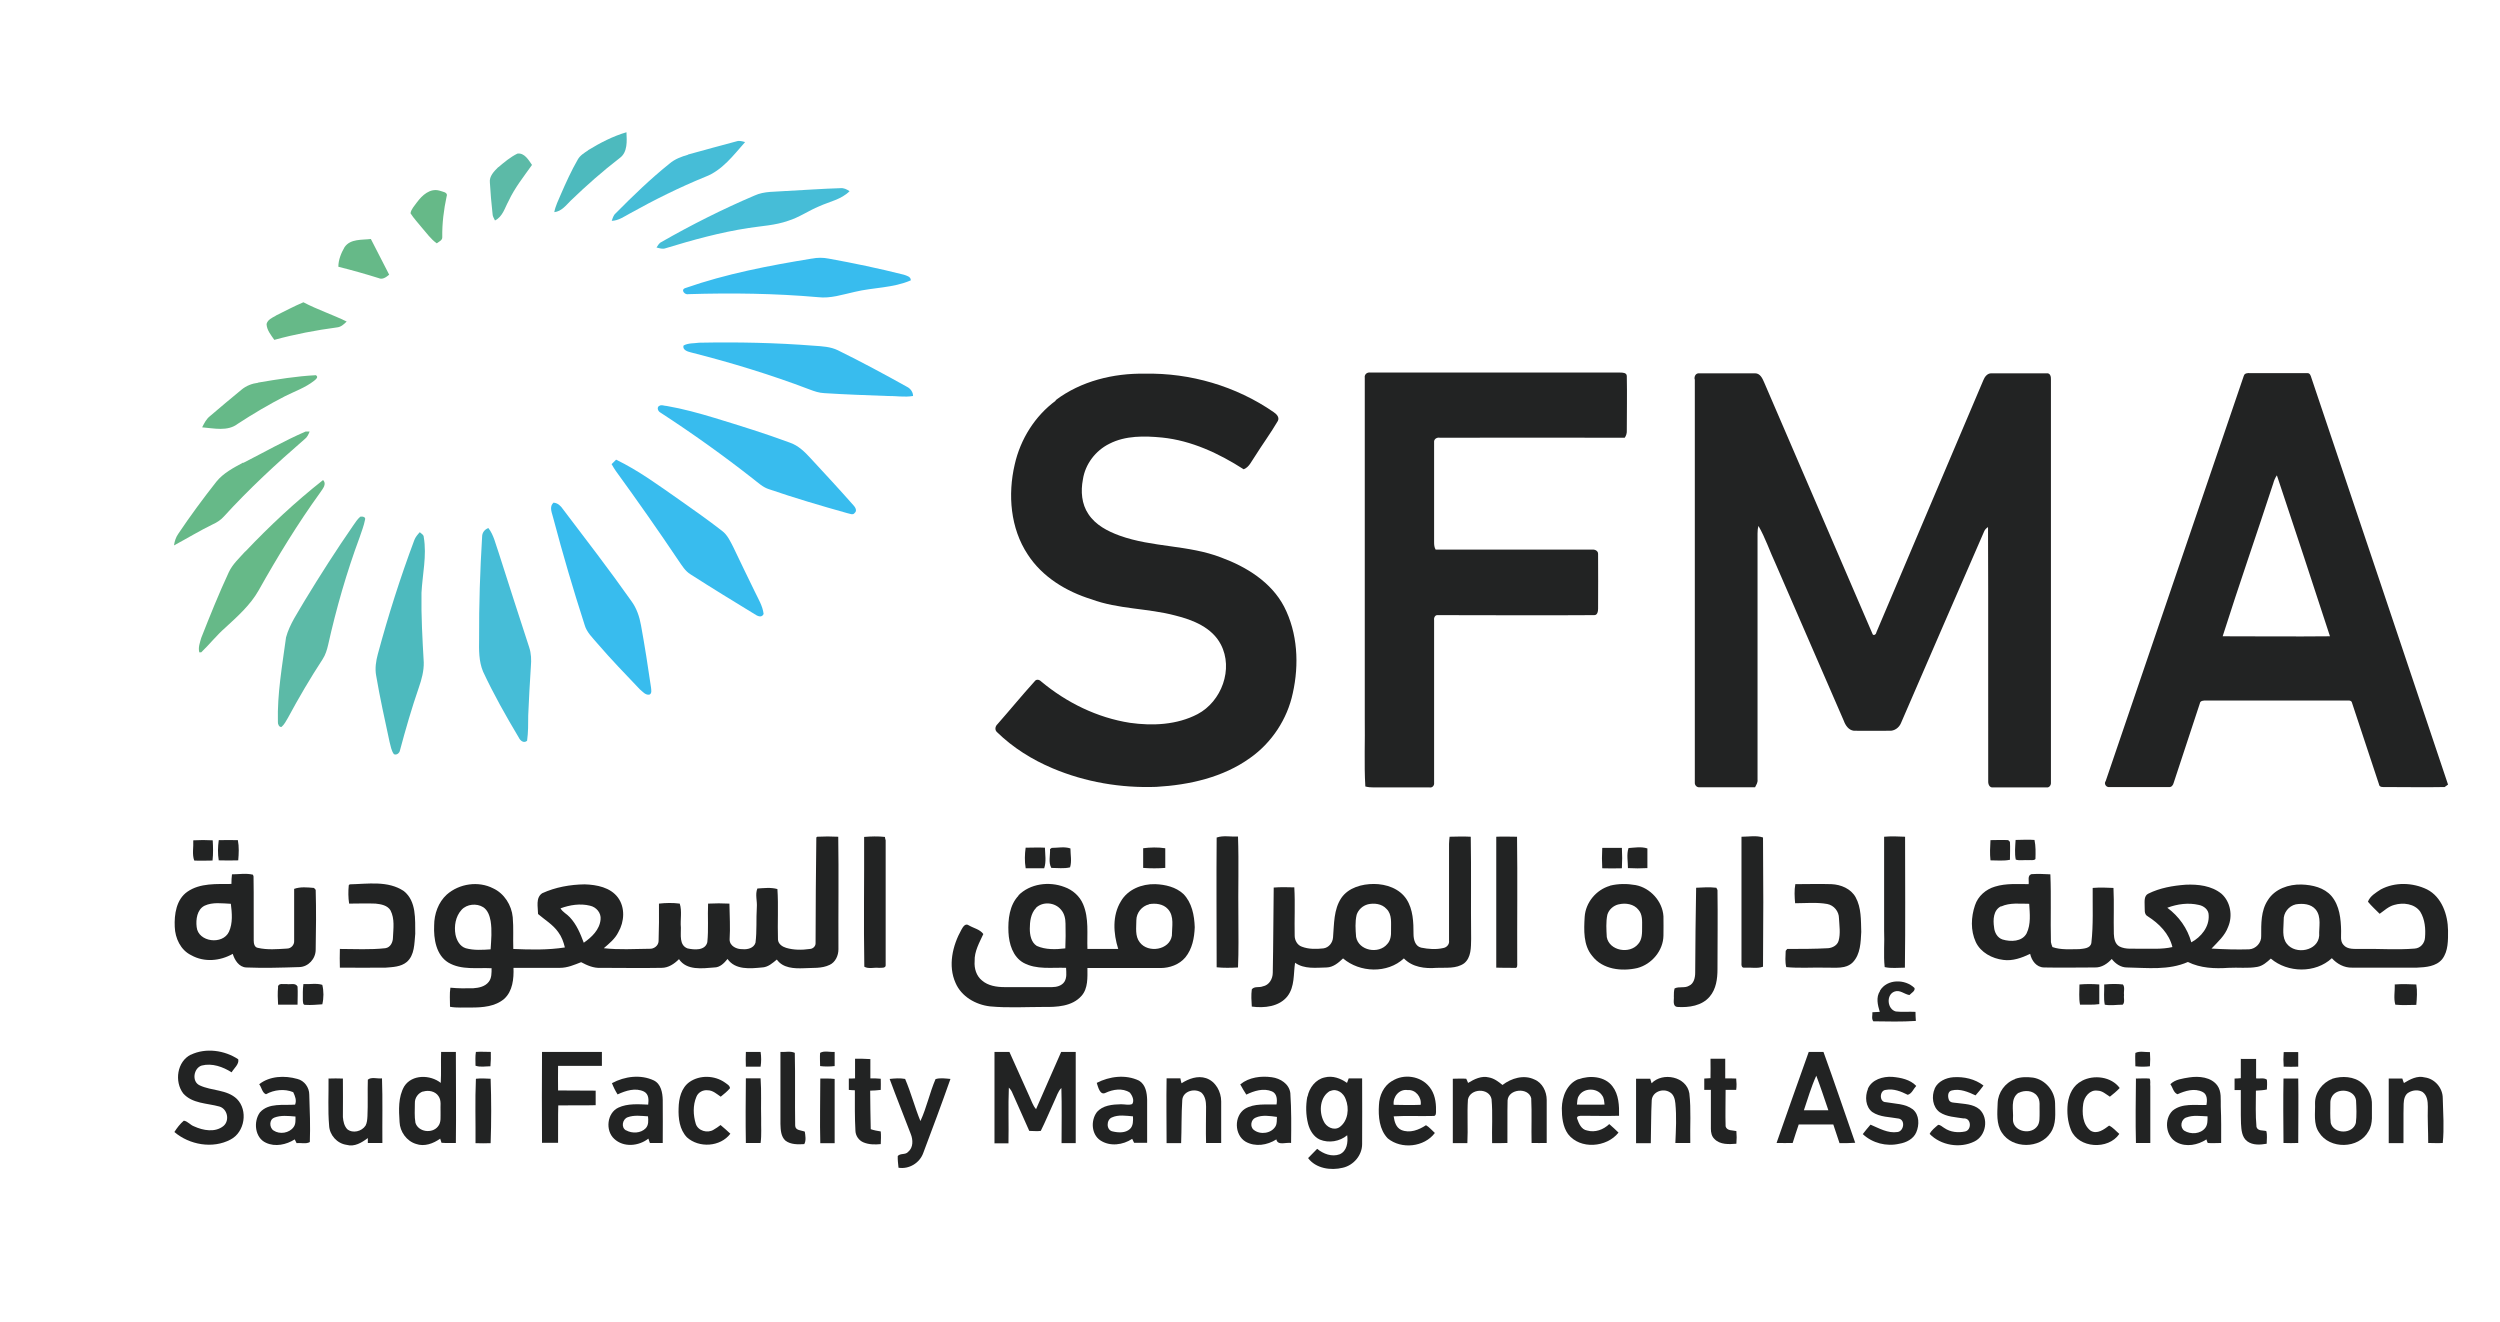 <?xml version="1.0" encoding="UTF-8"?>
<svg id="Layer_1" data-name="Layer 1" xmlns="http://www.w3.org/2000/svg" viewBox="0 0 132.33 70">
  <defs>
    <style>
      .cls-1 {
        fill: #46bdd7;
      }

      .cls-2 {
        fill: #4dbabe;
      }

      .cls-3 {
        fill: #38bcee;
      }

      .cls-4 {
        fill: #222323;
      }

      .cls-5 {
        fill: #66b988;
      }

      .cls-6 {
        fill: #5cbaa7;
      }
    </style>
  </defs>
  <g id="_4ebabfff" data-name="#4ebabfff">
    <path class="cls-2" d="M31.13,7.95c.64-.39,1.31-.74,2.03-.95,.02,.46,.07,1.05-.35,1.36-.91,.7-1.77,1.46-2.6,2.26-.25,.25-.49,.57-.87,.61,.06-.33,.22-.64,.35-.95,.27-.62,.55-1.24,.89-1.83,.12-.22,.35-.36,.55-.49Z"/>
    <path class="cls-2" d="M21.93,28.59c.06-.16,.17-.29,.29-.42,.08,.08,.21,.13,.21,.26,.17,.98-.07,1.97-.12,2.95-.02,1.23,.05,2.45,.12,3.68,.01,.45-.11,.9-.26,1.33-.38,1.1-.7,2.21-1,3.33-.02,.14-.18,.27-.32,.2-.14-.19-.17-.43-.23-.65-.25-1.17-.51-2.33-.71-3.51-.07-.38-.01-.77,.09-1.14,.55-2.04,1.19-4.05,1.93-6.03Z"/>
  </g>
  <g id="_42bcd6ff" data-name="#42bcd6ff">
    <path class="cls-1" d="M36.42,8.18c.86-.24,1.71-.47,2.57-.7,.15-.05,.3,0,.45,.04-.62,.7-1.21,1.5-2.11,1.84-1.37,.56-2.7,1.22-3.99,1.94-.3,.16-.6,.38-.96,.39,.05-.14,.09-.3,.21-.4,.91-.92,1.84-1.82,2.85-2.63,.28-.24,.63-.37,.98-.47Z"/>
    <path class="cls-1" d="M41.6,10.11c.96-.05,1.92-.12,2.88-.15,.18-.02,.34,.06,.49,.16-.44,.44-1.06,.55-1.61,.8-.56,.23-1.06,.59-1.65,.77-.68,.24-1.4,.27-2.1,.38-1.49,.23-2.94,.63-4.38,1.07-.16,.06-.32,0-.48-.04,.07-.1,.13-.23,.26-.29,1.59-.91,3.24-1.74,4.93-2.46,.52-.24,1.1-.19,1.65-.24Z"/>
    <path class="cls-1" d="M25.52,28.4c0-.21,.14-.38,.33-.45,.29,.37,.38,.85,.54,1.29,.53,1.68,1.08,3.35,1.62,5.02,.11,.33,.12,.67,.09,1.02-.06,.86-.1,1.72-.14,2.58,0,.45,0,.91-.06,1.35-.17,.15-.36,0-.44-.17-.68-1.14-1.33-2.29-1.89-3.49-.23-.55-.22-1.15-.21-1.73-.01-1.81,.05-3.61,.16-5.42Z"/>
  </g>
  <g id="_5ab9a7ff" data-name="#5ab9a7ff">
    <path class="cls-6" d="M26.38,8.85c.32-.27,.64-.54,1.01-.72,.37-.05,.59,.34,.77,.6-.44,.62-.92,1.22-1.24,1.91-.2,.36-.31,.83-.72,1.03-.06-.12-.13-.23-.13-.37-.06-.55-.11-1.09-.14-1.64-.04-.33,.22-.59,.44-.81Z"/>
    <path class="cls-6" d="M19.07,27.35c.1-.02,.31,0,.25,.17-.06,.31-.18,.61-.28,.91-.69,1.86-1.24,3.77-1.67,5.7-.06,.26-.14,.53-.29,.76-.66,1.01-1.27,2.05-1.84,3.11-.1,.17-.19,.35-.34,.48-.13,.02-.2-.16-.19-.26-.04-1.5,.23-2.99,.43-4.48,.19-.71,.63-1.32,.99-1.95,.82-1.35,1.67-2.68,2.57-3.98,.11-.16,.22-.33,.37-.46Z"/>
  </g>
  <g id="_65b887ff" data-name="#65b887ff">
    <path class="cls-5" d="M22.07,10.71c.27-.37,.69-.76,1.19-.62,.14,.06,.47,.07,.38,.31-.15,.7-.24,1.42-.23,2.14,.02,.18-.18,.25-.29,.34-.32-.22-.54-.55-.79-.83-.2-.25-.43-.49-.6-.76,.03-.22,.21-.39,.33-.57Z"/>
    <path class="cls-5" d="M18.24,13.08c.31-.45,.92-.37,1.39-.43,.32,.63,.65,1.26,.97,1.89-.16,.13-.35,.28-.56,.18-.7-.22-1.41-.42-2.13-.6,0-.37,.15-.73,.33-1.04Z"/>
    <path class="cls-5" d="M14.59,16.71c.49-.24,.97-.5,1.47-.71,.74,.39,1.54,.65,2.29,1.02-.14,.14-.3,.29-.51,.31-1.12,.15-2.23,.36-3.32,.66-.18-.26-.4-.52-.41-.84,.06-.23,.29-.33,.48-.43Z"/>
    <path class="cls-5" d="M13.67,20.25c1.01-.17,2.03-.34,3.05-.39,.16,.1,0,.22-.1,.3-.46,.36-1.01,.55-1.53,.81-.86,.44-1.69,.93-2.5,1.46-.54,.42-1.26,.24-1.89,.19,.11-.22,.22-.44,.41-.59,.55-.47,1.11-.94,1.67-1.4,.25-.21,.56-.33,.88-.37Z"/>
    <path class="cls-5" d="M12.88,24.5c1.1-.56,2.17-1.17,3.3-1.66,.05,0,.16,0,.21,0-.06,.15-.13,.31-.27,.41-1.49,1.29-2.94,2.63-4.27,4.09-.16,.18-.36,.31-.58,.41-.7,.34-1.37,.75-2.06,1.12,.03-.22,.1-.44,.23-.62,.63-.94,1.31-1.86,2.01-2.75,.37-.46,.91-.74,1.41-1.01Z"/>
    <path class="cls-5" d="M12.99,29.19c1.28-1.35,2.65-2.63,4.11-3.78,.21,.22-.02,.46-.15,.66-1.2,1.66-2.26,3.4-3.26,5.18-.44,.78-1.12,1.38-1.77,1.98-.46,.4-.83,.88-1.27,1.3-.02,0-.07,0-.1,0-.07-.25,.03-.51,.1-.76,.46-1.17,.93-2.34,1.46-3.48,.2-.43,.56-.75,.87-1.1Z"/>
  </g>
  <g id="_36bbedff" data-name="#36bbedff">
    <path class="cls-3" d="M42.97,13.69c.3-.06,.6-.06,.9,0,1.33,.24,2.66,.52,3.97,.85,.14,.05,.38,.1,.37,.3-.94,.41-1.98,.37-2.97,.61-.64,.14-1.28,.36-1.94,.28-2.28-.2-4.57-.23-6.85-.16-.2,.06-.44-.23-.18-.32,2.17-.76,4.43-1.19,6.69-1.56Z"/>
    <path class="cls-3" d="M36.18,18.29c.25-.14,.55-.11,.83-.15,2.03-.04,4.05,0,6.08,.16,.43,.03,.87,.05,1.26,.24,1.24,.61,2.45,1.26,3.65,1.93,.19,.09,.33,.28,.33,.49-.46,.08-.91-.01-1.37,0-1.11-.04-2.22-.08-3.32-.15-.28-.01-.54-.1-.8-.2-2.05-.78-4.15-1.42-6.28-1.96-.18-.04-.47-.15-.37-.38Z"/>
    <path class="cls-3" d="M34.89,21.49c.11-.09,.28,0,.41,0,.86,.15,1.69,.38,2.52,.63,1.34,.41,2.67,.82,3.99,1.31,.44,.15,.78,.48,1.09,.82,.76,.82,1.52,1.64,2.26,2.48,.1,.1,.23,.3,.08,.42-.09,.14-.27,.03-.4,.01-1.39-.39-2.78-.8-4.15-1.27-.31-.1-.55-.33-.81-.53-1.59-1.25-3.23-2.42-4.92-3.52-.12-.06-.21-.25-.08-.35Z"/>
    <path class="cls-3" d="M32.36,24.58c.08-.08,.17-.16,.25-.25,1.2,.58,2.28,1.38,3.37,2.14,.75,.53,1.51,1.06,2.24,1.63,.28,.21,.43,.54,.59,.85,.37,.79,.76,1.57,1.14,2.36,.18,.38,.42,.76,.47,1.19-.11,.23-.34,.1-.49,0-1.13-.69-2.26-1.38-3.38-2.1-.28-.17-.45-.46-.63-.72-1.08-1.61-2.19-3.19-3.33-4.76-.08-.11-.15-.24-.22-.36Z"/>
    <path class="cls-3" d="M29.32,26.61c.21,.02,.36,.17,.47,.33,1.23,1.62,2.47,3.23,3.64,4.89,.27,.37,.42,.82,.5,1.27,.2,1.09,.37,2.19,.53,3.29,.01,.13,.06,.32-.09,.38-.21,.03-.35-.16-.5-.28-.76-.8-1.52-1.58-2.24-2.42-.26-.31-.58-.6-.69-1.01-.6-1.86-1.15-3.73-1.65-5.62-.06-.28-.25-.61,.02-.84Z"/>
  </g>
  <g id="_ffffffff" data-name="#ffffffff">
    <path class="cls-4" d="M72.24,20c-.03-.18,.12-.31,.3-.28,4.4,0,8.8,0,13.2,0,.14,0,.37,0,.37,.19,.02,.96,0,1.91,0,2.87,.01,.14-.03,.28-.11,.39-3.26-.01-6.53,0-9.79,0-.15-.03-.32,.07-.3,.24,0,1.76,0,3.52,0,5.29,0,.14,.01,.27,.08,.39,2.77,0,5.53,0,8.3,0,.14-.01,.31,.07,.3,.24,.01,.96,0,1.93,0,2.89,0,.13-.03,.35-.21,.34-2.76,.02-5.51,0-8.27,0-.15-.02-.22,.14-.2,.26,0,2.87,0,5.74,0,8.62,.02,.14-.1,.27-.24,.24-.99,0-1.97,0-2.95,0-.15,0-.3-.01-.45-.05-.07-1.2-.01-2.4-.03-3.61,0-6.01,0-12.02,0-18.03Z"/>
    <path class="cls-4" d="M89.7,20.08c-.03-.16,.06-.34,.25-.32,.98,0,1.96,0,2.95,0,.27,0,.39,.27,.48,.48,1.91,4.43,3.82,8.86,5.73,13.3,.04,.14,.2,.05,.21-.07,1.89-4.45,3.77-8.9,5.66-13.34,.07-.18,.21-.37,.42-.37,.98,0,1.96,0,2.94,0,.18-.02,.23,.18,.22,.32,0,7.12,0,14.24,0,21.35,.01,.12-.08,.26-.21,.25-.95,0-1.9,0-2.86,0-.19,.02-.26-.18-.25-.34-.01-4.48,.01-8.96-.01-13.44-.1,.06-.17,.14-.21,.24-1.47,3.38-2.94,6.76-4.4,10.14-.1,.24-.35,.42-.61,.4-.63,0-1.25,.01-1.88,0-.28-.03-.45-.29-.54-.54-1.2-2.76-2.4-5.53-3.6-8.29-.31-.66-.54-1.37-.91-2.01-.04,.13-.05,.26-.05,.4,0,4.34,0,8.69,0,13.03,.02,.15-.07,.28-.13,.4-.98,0-1.96,0-2.94,0-.14,.02-.26-.11-.25-.24,0-7.12,0-14.24,0-21.35Z"/>
    <path class="cls-4" d="M118.77,19.9c.03-.15,.2-.16,.33-.15,1.01,0,2.03,0,3.04,0,.13,0,.17,.13,.2,.23,2.42,7.18,4.83,14.37,7.24,21.55-.04,.03-.13,.1-.18,.13-1.04,.02-2.08,0-3.12,0-.14,0-.34,.03-.36-.16-.48-1.43-.94-2.86-1.42-4.29-.03-.18-.25-.12-.37-.13-2.45,0-4.91,0-7.36,0-.13,0-.31,0-.33,.16-.46,1.4-.92,2.8-1.38,4.19-.03,.13-.12,.25-.26,.23-1.05,0-2.09,0-3.14,0-.18,.03-.31-.18-.2-.32,2.44-7.15,4.87-14.3,7.31-21.45m1.56,5.69c-.88,2.7-1.82,5.39-2.68,8.1,1.89,0,3.79,.02,5.68,0-.93-2.84-1.86-5.69-2.81-8.52-.09,.13-.15,.27-.19,.42Z"/>
    <path class="cls-4" d="M55.88,21.18c1.34-1.01,3.06-1.43,4.72-1.4,2.4-.05,4.83,.66,6.81,2.03,.15,.1,.33,.27,.23,.47-.38,.65-.83,1.26-1.23,1.9-.17,.24-.29,.55-.58,.66-1.31-.84-2.76-1.52-4.32-1.68-.93-.09-1.94-.11-2.79,.33-.73,.36-1.28,1.08-1.4,1.89-.12,.62-.07,1.3,.29,1.83,.38,.58,1.02,.91,1.65,1.14,1.74,.63,3.65,.49,5.38,1.16,1.33,.49,2.65,1.3,3.33,2.6,.72,1.4,.8,3.06,.46,4.58-.29,1.37-1.11,2.62-2.26,3.43-1.43,1.03-3.22,1.43-4.96,1.53-1.87,.07-3.76-.25-5.49-.98-1.09-.46-2.1-1.09-2.95-1.92-.13-.12-.09-.31,.03-.42,.66-.75,1.29-1.52,1.96-2.26,.09-.13,.24-.11,.35,0,1.34,1.12,2.97,1.92,4.7,2.19,1.2,.17,2.49,.11,3.58-.46,1.27-.67,1.91-2.39,1.23-3.69-.47-.9-1.48-1.3-2.41-1.53-1.46-.39-3.02-.33-4.44-.86-1.33-.41-2.6-1.18-3.37-2.37-.92-1.39-1.06-3.17-.69-4.76,.3-1.34,1.07-2.57,2.17-3.38Z"/>
    <path class="cls-4" d="M43.25,44.29c.37-.02,.75-.02,1.12,0,.03,1.98,0,3.97,.01,5.96,0,.33-.16,.68-.46,.82-.43,.21-.91,.15-1.37,.18-.51,.02-1.11,0-1.43-.46-.23,.19-.47,.41-.79,.42-.62,.06-1.41,.14-1.82-.45-.18,.22-.4,.45-.7,.45-.64,.05-1.46,.17-1.87-.44-.25,.25-.56,.46-.92,.46-1.08,.02-2.16,0-3.24,0-.36,.02-.7-.13-1.02-.3-.36,.14-.72,.3-1.12,.3-.82,0-1.64,0-2.46,0,.02,.57-.04,1.23-.49,1.64-.48,.41-1.14,.46-1.74,.46-.38-.01-.76,.03-1.13-.04,0-.34-.03-.68,.02-1.01,.4,.04,.81,.04,1.21,.03,.3-.02,.63-.09,.82-.34,.16-.2,.15-.48,.15-.72-.76-.04-1.6,.11-2.29-.3-.65-.4-.78-1.26-.75-1.96,0-.61,.22-1.23,.67-1.64,.66-.58,1.67-.73,2.45-.33,.59,.27,.98,.89,1.04,1.53,.05,.56,.01,1.12,.03,1.68,.91,.04,1.83,.06,2.73-.08-.07-.29-.17-.57-.35-.81-.28-.4-.71-.65-1.07-.96,0-.36-.14-.86,.22-1.1,.7-.32,1.48-.46,2.25-.47,.64,.02,1.36,.16,1.76,.7,.39,.53,.34,1.28,.02,1.83-.17,.35-.48,.6-.77,.85,.8,.09,1.61,.04,2.41,.03,.24,.02,.48-.16,.49-.4,.02-.66,.03-1.33,.02-1.99,.36-.04,.73-.05,1.1,0,.13,.4,.02,.85,.06,1.27,.01,.37-.1,.93,.35,1.1,.35,.08,.94,.13,1.05-.33,.07-.68,.01-1.36,.04-2.04,.38-.02,.75-.02,1.13,0,.01,.63,.05,1.27,.01,1.9,0,.35,.38,.52,.67,.51,.27,.03,.61-.05,.7-.34,.08-.62,.03-1.25,.07-1.87,.03-.33-.1-.69,.03-1,.35-.02,.72-.07,1.06,.03,.06,.89,0,1.79,.03,2.68,.02,.23,.23,.37,.43,.43,.4,.12,.84,.12,1.25,.06,.16,0,.32-.14,.31-.31,0-1.86,.02-3.73,.04-5.59m-18.78,3.83c-.32,.35-.4,.86-.32,1.31,.06,.3,.23,.62,.54,.72,.43,.12,.88,.09,1.32,.06,.03-.5,.08-1,0-1.5-.05-.28-.15-.57-.39-.73-.35-.22-.87-.17-1.15,.14m5.24-.08c.11,.2,.34,.3,.49,.47,.36,.38,.56,.87,.74,1.35,.42-.29,.84-.69,.89-1.23,.04-.35-.23-.66-.56-.73-.52-.13-1.07-.04-1.56,.14Z"/>
    <path class="cls-4" d="M45.74,44.3c.37-.03,.74-.04,1.1,0,0,.05,.03,.14,.04,.18,0,2.19,0,4.39,0,6.58,.03,.21-.24,.16-.36,.17-.25-.03-.55,.07-.77-.06-.04-2.29,0-4.58-.01-6.86Z"/>
    <path class="cls-4" d="M64.41,44.33c.34-.12,.75-.03,1.12-.05,.05,1.42,0,2.83,.02,4.25,0,.89,.02,1.79-.02,2.68-.38,.02-.75,.03-1.13-.01,0-2.29-.02-4.58,0-6.87Z"/>
    <path class="cls-4" d="M76.73,44.29c.37-.01,.75-.02,1.12,0,.03,1.8,0,3.61,.02,5.41-.01,.44,.01,.98-.37,1.29-.42,.3-.97,.22-1.46,.24-.61,.05-1.28-.03-1.73-.5-.87,.81-2.33,.76-3.22,0-.24,.23-.52,.47-.87,.48-.56,.01-1.18,.1-1.67-.25-.09,.59-.01,1.26-.4,1.77-.44,.56-1.23,.64-1.89,.55-.02-.3-.04-.6,0-.91,.13-.18,.4-.08,.58-.16,.34-.06,.53-.4,.53-.72,.03-1.5,.03-3.01,.05-4.51,.36-.03,.73-.02,1.09-.01,.05,.85,0,1.7,.02,2.56,0,.24,.14,.5,.38,.58,.36,.14,.77,.13,1.14,.09,.29-.04,.49-.3,.51-.58,.06-.71,.03-1.48,.44-2.09,.38-.55,1.09-.74,1.72-.74,.65,0,1.36,.24,1.73,.81,.35,.54,.37,1.22,.37,1.84,0,.28,.08,.64,.4,.72,.39,.08,.8,.11,1.18,.02,.18-.03,.33-.2,.3-.39,0-1.71,0-3.42,0-5.12,0-.13,.02-.26,.03-.38m-4.33,3.58c-.27,.07-.5,.28-.59,.55-.09,.38-.06,.78-.03,1.17,.13,.74,1.2,.93,1.65,.38,.18-.19,.21-.47,.2-.72-.01-.38,.07-.84-.24-1.14-.25-.28-.66-.32-1-.24Z"/>
    <path class="cls-4" d="M79.2,44.29c.37-.02,.73,0,1.1,0,.03,2.23,0,4.45,.01,6.68,0,.1,.03,.3-.14,.26-.32,0-.65,0-.97-.01,0-2.31,0-4.62,0-6.92Z"/>
    <path class="cls-4" d="M92.19,44.29c.37,0,.78-.08,1.13,.04,.02,2.28,.02,4.56,0,6.84-.3,.11-.65,.03-.97,.05-.17,.03-.18-.14-.17-.26,0-2.22,0-4.45,0-6.67Z"/>
    <path class="cls-4" d="M99.73,44.29c.37-.03,.74-.02,1.11,0,0,2.31,.02,4.62-.01,6.93-.36,0-.72,.05-1.07-.03-.07-.64,0-1.3-.03-1.95,0-1.65,0-3.3,0-4.95Z"/>
    <path class="cls-4" d="M10.23,44.48c.34-.02,.69-.02,1.03,0,.02,.36,.03,.71-.01,1.07-.32,0-.65,.02-.97,0-.12-.33-.03-.71-.05-1.06Z"/>
    <path class="cls-4" d="M11.58,45.55c-.06-.36-.05-.72,0-1.08,.34,0,.67-.01,1.01,0,.07,.35,.05,.72,.02,1.07-.34,.01-.68,.01-1.02,0Z"/>
    <path class="cls-4" d="M105.35,44.47c.32,0,.63-.02,.95,0,.02,.02,.06,.07,.09,.09,.02,.32,0,.63,0,.95-.34,.07-.69,.03-1.03,.03-.04-.36-.02-.71,0-1.07Z"/>
    <path class="cls-4" d="M106.7,45.51c-.07-.34-.03-.7-.01-1.05,.33,0,.66-.03,1,0,.07,.33,.06,.68,.05,1.01-.09,.1-.26,.04-.38,.06-.22-.02-.46,.04-.66-.03Z"/>
    <path class="cls-4" d="M54.29,45.95c-.06-.36-.05-.73,0-1.08,.34,0,.68-.02,1.02,0,.01,.36,.08,.74-.04,1.09-.33,0-.65,0-.98,0Z"/>
    <path class="cls-4" d="M55.59,44.94s.06-.04,.08-.06c.33,0,.67-.08,.99,.03,0,.33,.08,.68-.02,1-.32,.08-.66,.03-.99,.03-.17-.29-.05-.68-.07-1.01Z"/>
    <path class="cls-4" d="M60.5,44.9c.39-.05,.79-.06,1.18,0,0,.35,0,.69,0,1.04-.39,.03-.78,.03-1.17,0,0-.35,0-.69,0-1.04Z"/>
    <path class="cls-4" d="M84.82,44.88c.34,0,.68,0,1.03,0,.02,.36,.02,.72,0,1.08-.35,.01-.69,.01-1.04,0-.02-.36-.02-.71,0-1.07Z"/>
    <path class="cls-4" d="M86.19,44.89c.33-.02,.68-.09,1.01,.02,0,.35,0,.69,0,1.04-.34,.02-.69,.02-1.03,0,0-.35-.08-.73,.03-1.06Z"/>
    <path class="cls-4" d="M12.29,46.28c.36,0,.74-.07,1.1,.02l.03,.09c.02,1.13,0,2.26,.01,3.4,0,.15,.04,.35,.21,.38,.51,.12,1.04,.07,1.55,.04,.22,0,.4-.2,.38-.42,0-.91,0-1.83,0-2.74,.33-.12,.7-.08,1.05-.05,.02,.03,.06,.07,.09,.1,.03,1.06,.02,2.11,0,3.17,0,.48-.39,.91-.87,.92-.94,.03-1.87,.06-2.81,.02-.38-.02-.61-.39-.71-.72-.67,.38-1.51,.46-2.2,.07-.56-.27-.85-.9-.87-1.5-.03-.66,.08-1.45,.67-1.86,.68-.47,1.55-.4,2.33-.41,0-.17,.01-.35,.03-.52m-1.45,1.67c-.4,.2-.47,.73-.42,1.13,.08,.8,1.38,.96,1.71,.25,.21-.46,.16-.99,.1-1.48-.46-.02-.96-.1-1.39,.1Z"/>
    <path class="cls-4" d="M107.38,46.8c.03-.18-.08-.46,.15-.53,.33-.02,.67-.01,1,.01,.05,1.19,0,2.39,.03,3.59,.02,.09,.04,.17,.08,.26,.45,.16,.95,.11,1.42,.11,.23-.03,.59-.03,.64-.33,.11-.96,.06-1.94,.07-2.91,.37-.03,.73-.02,1.1,0,.04,.81,0,1.62,.02,2.43,.01,.25,.06,.54,.3,.67,.33,.17,.73,.1,1.09,.12,.57-.01,1.15,.04,1.71-.09-.17-.71-.71-1.25-1.31-1.63-.21-.11-.14-.38-.16-.57,0-.22-.04-.52,.2-.63,.61-.3,1.29-.42,1.97-.47,.66-.03,1.37,.05,1.9,.48,.48,.43,.6,1.17,.35,1.75-.17,.47-.55,.8-.88,1.15,.66,.04,1.33,.06,1.99,.04,.36-.02,.66-.35,.64-.71,0-.64-.02-1.33,.35-1.89,.37-.6,1.11-.85,1.79-.83,.57,.02,1.19,.16,1.58,.61,.43,.51,.5,1.21,.51,1.85,.01,.24-.06,.53,.12,.73,.22,.27,.61,.21,.92,.22,.95-.02,1.91,.06,2.86-.02,.3-.02,.52-.28,.54-.57,.04-.47,0-.97-.25-1.38-.3-.43-.91-.5-1.38-.36-.3,.08-.53,.3-.77,.47-.21-.21-.43-.41-.62-.64,.11-.3,.42-.48,.68-.65,.75-.4,1.69-.37,2.45,0,.78,.4,1.1,1.34,1.11,2.17,0,.51,.02,1.09-.31,1.52-.32,.39-.87,.43-1.34,.45-1.14,0-2.28,0-3.43,0-.42,.01-.8-.2-1.07-.5-.87,.81-2.34,.78-3.23,.02-.21,.19-.43,.39-.72,.44-.5,.09-1.01,.02-1.52,.05-.73,.05-1.48,.02-2.15-.31-1.02,.45-2.15,.31-3.23,.29-.32,0-.61-.2-.8-.45-.23,.25-.53,.46-.89,.45-.9,0-1.8,.02-2.7,0-.4-.01-.65-.36-.73-.72-.44,.21-.93,.39-1.42,.32-.59-.07-1.2-.39-1.46-.95-.28-.61-.25-1.32-.04-1.94,.16-.49,.58-.85,1.06-.99,.58-.18,1.2-.13,1.8-.13m-1.48,1.17c-.41,.2-.43,.71-.37,1.11,.02,.27,.17,.56,.45,.65,.43,.13,1.03,.12,1.27-.32,.24-.49,.17-1.05,.14-1.57-.49,0-1.02-.07-1.48,.14m8.79,.07c.61,.45,1.07,1.09,1.27,1.83,.52-.28,.96-.82,.92-1.44,0-.29-.26-.49-.52-.54-.55-.13-1.14-.05-1.67,.15m6.8-.18c-.38,.09-.66,.45-.64,.84,0,.42-.11,.9,.17,1.25,.46,.59,1.65,.38,1.71-.43-.02-.46,.13-.99-.18-1.38-.25-.31-.69-.34-1.06-.28Z"/>
    <path class="cls-4" d="M18.46,46.86l.05-.05c.95-.02,2.03-.21,2.87,.36,.67,.54,.59,1.49,.6,2.26-.05,.51-.03,1.13-.45,1.49-.31,.26-.74,.27-1.12,.3-.81,0-1.62,.01-2.42,0-.01-.33-.01-.66,0-.99,.8,0,1.61,.05,2.41-.04,.27-.04,.4-.32,.4-.57,.02-.47,.1-.99-.13-1.43-.16-.27-.5-.33-.79-.36-.47-.02-.93,0-1.4,0-.05-.32-.05-.65-.02-.96Z"/>
    <path class="cls-4" d="M53.9,47.4c.62-.63,1.63-.76,2.44-.45,.43,.15,.81,.48,.99,.91,.32,.75,.2,1.58,.23,2.37,.54,0,1.08,0,1.63,0-.26-.82-.32-1.77,.14-2.52,.36-.63,1.11-.93,1.82-.91,.53,.02,1.09,.15,1.49,.52,.45,.46,.58,1.13,.6,1.76-.02,.56-.13,1.15-.5,1.6-.32,.38-.83,.56-1.31,.56-1.29,0-2.58,0-3.87,0,0,.5,.04,1.07-.31,1.47-.5,.57-1.32,.6-2.02,.59-.94,0-1.89,.06-2.83-.03-.76-.09-1.51-.52-1.82-1.24-.41-.91-.16-1.98,.31-2.82,.08-.14,.2-.36,.39-.23,.25,.15,.59,.21,.77,.46-.21,.46-.48,.92-.46,1.44-.03,.38,.09,.78,.39,1.02,.32,.28,.78,.35,1.19,.35,.84,0,1.68,0,2.52,0,.24,0,.51-.07,.65-.28,.14-.22,.1-.49,.09-.74-.75-.03-1.57,.11-2.26-.27-.56-.32-.76-1-.79-1.61-.03-.68,.05-1.44,.54-1.95m.92,.66c-.28,.29-.33,.72-.33,1.1,0,.33,.07,.72,.37,.91,.47,.21,1.01,.19,1.51,.13,.02-.44,.02-.87,.01-1.31,0-.26-.06-.54-.24-.74-.32-.39-.96-.45-1.33-.09m5.99-.19c-.38,.09-.67,.45-.67,.84,0,.39-.08,.84,.18,1.17,.44,.59,1.58,.41,1.7-.35,0-.47,.14-1.03-.21-1.41-.25-.28-.66-.32-1-.26Z"/>
    <path class="cls-4" d="M85.22,46.88c.44-.11,.91-.11,1.36-.03,.78,.15,1.42,.86,1.47,1.65,.01,.34,0,.68,0,1.02-.01,.8-.62,1.52-1.38,1.72-.83,.19-1.84,.08-2.39-.64-.48-.57-.44-1.37-.4-2.07,.05-.76,.61-1.43,1.33-1.64m.46,.98c-.28,.07-.51,.28-.59,.55-.08,.39-.05,.79-.03,1.18,.13,.73,1.21,.92,1.66,.37,.22-.24,.21-.59,.21-.9,0-.31,.03-.66-.19-.91-.24-.31-.68-.38-1.05-.29Z"/>
    <path class="cls-4" d="M95.02,47.82c-.03-.34-.05-.69,.01-1.02,.64,0,1.28-.02,1.91,0,.5,.02,1.03,.24,1.28,.69,.31,.56,.28,1.22,.3,1.84-.03,.55-.04,1.17-.44,1.6-.37,.38-.94,.28-1.42,.29-.7-.02-1.42,.04-2.11-.03-.07-.28-.04-.57-.03-.86,.02-.02,.06-.07,.08-.1,.72,0,1.44,0,2.17-.04,.23-.02,.48-.15,.55-.39,.11-.39,.04-.8,.02-1.2,0-.35-.26-.68-.62-.75-.56-.1-1.14-.04-1.71-.04Z"/>
    <path class="cls-4" d="M89.78,46.99c.35-.02,.71-.04,1.07,0,.01,.03,.04,.09,.06,.12,.02,1.4,0,2.79,0,4.19,0,.51-.07,1.05-.41,1.45-.41,.49-1.1,.59-1.71,.55-.28-.03-.17-.37-.19-.56,0-.14,0-.29,.04-.42,.24-.12,.53,0,.76-.14,.26-.11,.33-.43,.33-.69,.01-1.5,.02-3,.05-4.5Z"/>
    <path class="cls-4" d="M99.51,52.44c.37-.63,1.34-.63,1.83-.14,.04,.16-.17,.26-.27,.37-.27-.04-.51-.3-.8-.18-.44,.17-.38,.93,.08,1.05,.34,.04,.69,0,1.04,.02,0,.16,.01,.32,.02,.48-.75,.05-1.5,.03-2.25,.02-.11-.13-.04-.33-.05-.48,.13,0,.26-.02,.39-.02-.11-.36-.21-.77,.01-1.1Z"/>
    <path class="cls-4" d="M14.71,52.24c.03-.23,.32-.13,.48-.15,.19,.03,.45-.08,.56,.13,.02,.32,0,.64,0,.96-.34,0-.69,0-1.03,0-.02-.31-.03-.62,0-.94Z"/>
    <path class="cls-4" d="M16.03,52.93c0-.28-.01-.56,.03-.84,.33,.02,.69-.06,1,.04,.08,.32,.08,.71,0,1.03-.29,.02-.59,.05-.89,.03-.15,.02-.13-.17-.14-.26Z"/>
    <path class="cls-4" d="M110.08,52.11c.34-.03,.69-.03,1.04,0,0,.35,0,.69,0,1.04-.34,.05-.68,.02-1.02,.03-.07-.35-.03-.71-.03-1.07Z"/>
    <path class="cls-4" d="M111.38,52.11c.33-.03,.66-.04,.99,0,.12,.15,.03,.38,.06,.56-.03,.16,.06,.38-.07,.51-.32,0-.64,.06-.95,0-.07-.35-.02-.71-.03-1.06Z"/>
    <path class="cls-4" d="M126.75,52.11c.38-.03,.77-.02,1.15,0,.06,.36,.03,.72,0,1.08-.37,0-.74,.03-1.11-.01-.1-.33-.02-.71-.03-1.05Z"/>
    <path class="cls-4" d="M10.1,55.83c.79-.38,1.79-.24,2.51,.24,.06,.26-.23,.48-.35,.69-.46-.29-1.03-.5-1.58-.36-.43,.13-.55,.85-.11,1.05,.63,.3,1.44,.21,1.97,.72,.6,.6,.42,1.76-.34,2.15-.94,.5-2.17,.28-2.97-.4,.14-.22,.3-.43,.5-.6,.21,.03,.34,.23,.54,.3,.48,.22,1.12,.34,1.56-.02,.34-.29,.21-.91-.22-1.03-.65-.18-1.43-.15-1.91-.69-.48-.63-.33-1.7,.41-2.06Z"/>
    <path class="cls-4" d="M25.2,55.68c.26-.02,.52,0,.78,0,.01,.25,0,.51-.02,.76-.26,0-.54,.06-.79-.03,0-.24-.02-.49,.02-.73Z"/>
    <path class="cls-4" d="M23.34,55.68c.26,0,.53,0,.79,0,0,1.61,.02,3.22,0,4.82-.25,0-.51,.01-.76-.01-.02-.05-.05-.16-.07-.22-.36,.26-.84,.44-1.28,.28-.5-.15-.85-.65-.87-1.16-.04-.63-.08-1.32,.25-1.89,.41-.64,1.38-.62,1.93-.18,.03-.55,0-1.1,.02-1.65m-.95,2.1c-.26,.08-.45,.34-.44,.62,0,.35-.03,.7,.03,1.04,.15,.49,.88,.59,1.19,.2,.19-.22,.13-.53,.14-.79-.02-.28,.06-.58-.11-.82-.17-.26-.53-.33-.81-.24Z"/>
    <path class="cls-4" d="M28.69,60.5c-.01-1.61-.01-3.21,0-4.82,1.06,0,2.11,0,3.17,0,0,.25,0,.49,0,.74-.77,0-1.55,0-2.32,0-.01,.43,0,.87,0,1.3,.66,.01,1.33,0,1.99,.01,0,.26,0,.51,0,.77-.66,.02-1.32,0-1.98,.01-.02,.66,0,1.32-.01,1.98-.28,0-.55,0-.83,0Z"/>
    <path class="cls-4" d="M39.48,55.68c.26,0,.52,0,.78,0,.04,.26,.04,.52,0,.78-.26,0-.52,0-.78,0-.01-.26-.01-.52,0-.77Z"/>
    <path class="cls-4" d="M41.31,55.68c.25,.02,.53-.06,.76,.05,.03,1.28,0,2.56,.02,3.84,0,.28,.32,.25,.51,.33,.03,.2,.08,.48-.03,.66-.33,.02-.71,.03-.99-.18-.25-.22-.26-.58-.27-.89,0-1.27,0-2.53,0-3.8Z"/>
    <path class="cls-4" d="M43.41,55.73c.22-.13,.52-.03,.77-.05,0,.25,0,.5,0,.75-.26,.03-.52,.03-.77,0,0-.24-.02-.47,0-.71Z"/>
    <path class="cls-4" d="M52.64,60.51c0-1.61,0-3.22,0-4.83,.26,0,.52,0,.79,0,.36,.78,.7,1.58,1.06,2.36,.11,.23,.18,.48,.35,.67,.45-1.01,.88-2.03,1.33-3.03,.26,0,.51,0,.77,0,0,1.61,0,3.22,0,4.83-.25,0-.5,0-.75,0,0-.97,.02-1.95-.01-2.92-.19,.19-.25,.45-.37,.69-.24,.52-.46,1.06-.72,1.58-.2,.03-.41,0-.61,0-.29-.67-.6-1.33-.89-2-.04-.11-.11-.21-.19-.29-.04,.98,0,1.97-.02,2.95-.25,0-.5,0-.75,0Z"/>
    <path class="cls-4" d="M94.04,60.49c.56-1.61,1.13-3.21,1.7-4.81,.26,0,.52,0,.78,0,.58,1.6,1.12,3.21,1.68,4.81-.28,.02-.56,.02-.83,.02-.11-.33-.22-.66-.33-.99-.61,0-1.22,0-1.83,0-.11,.33-.22,.65-.32,.98-.28,0-.56,.01-.84,0m1.43-1.73c.43,0,.87,0,1.3,0-.21-.61-.41-1.23-.64-1.83-.27,.59-.45,1.22-.66,1.84Z"/>
    <path class="cls-4" d="M113.04,55.73c.22-.11,.51-.03,.76-.04,.02,.25,.02,.5,0,.75-.26,.03-.51,.03-.77,0,0-.24-.02-.47,0-.71Z"/>
    <path class="cls-4" d="M120.88,55.69c.26,0,.51-.01,.77,0,0,.25,0,.51,0,.77-.26,.01-.51,.01-.77,0-.02-.26-.02-.51,0-.77Z"/>
    <path class="cls-4" d="M45.26,56.04c.27,0,.54,0,.81,.02,0,.34,0,.68,0,1.02,.18,0,.37,0,.55,.02,0,.2,.01,.39,0,.59-.18,.02-.37,.04-.56,.04,0,.68,.02,1.36,.03,2.04,.17,.06,.35,.09,.53,.12,.02,.22,.01,.45,0,.67-.3,.03-.62,.03-.91-.09-.25-.1-.42-.35-.43-.61-.04-.72-.03-1.44-.03-2.15-.11,0-.22-.01-.32-.02,0-.2,0-.4,0-.6,.11,0,.22,0,.33-.01,0-.35,0-.69,0-1.04Z"/>
    <path class="cls-4" d="M90.54,56.04c.26,0,.52,0,.78,0,0,.34,0,.69,0,1.04,.19,0,.39,0,.58,.01,.02,.2,.03,.4,0,.6-.19,0-.38,0-.56,0,0,.64-.02,1.29,0,1.93,.07,.25,.37,.2,.57,.25,.02,.22,.02,.45,0,.67-.39,.03-.86,.06-1.16-.25-.15-.14-.19-.35-.19-.54,0-.69,0-1.37,0-2.06-.12,0-.23,0-.35,0,0-.2,0-.4,0-.6,.08,0,.25-.01,.33-.02,.01-.35,0-.69,0-1.03Z"/>
    <path class="cls-4" d="M118.64,56.05c.26,0,.52,0,.78,0,0,.34,0,.68,0,1.03,.18,.03,.41-.05,.57,.07,.02,.17,.01,.35,0,.52-.19,.04-.39,.05-.58,.06,0,.64-.03,1.29,.03,1.92,.07,.23,.34,.17,.52,.22,.06,.22,.02,.45,.02,.67-.34,.06-.73,.09-1.03-.13-.29-.22-.31-.61-.33-.94-.02-.59,0-1.18-.01-1.77-.11,0-.22,0-.33,0,0-.2,0-.41,0-.61,.11,0,.22-.01,.33-.02,0-.34,0-.69,0-1.03Z"/>
    <path class="cls-4" d="M32.4,57.33c.67-.36,1.51-.47,2.21-.14,.38,.19,.46,.65,.47,1.03,0,.76,.01,1.52,0,2.28-.23,0-.45,0-.68,0-.02-.06-.06-.17-.08-.23-.51,.4-1.31,.48-1.81,.01-.48-.44-.38-1.37,.22-1.65,.49-.23,1.06-.18,1.58-.16,.03-.25,.04-.55-.22-.69-.45-.22-.97-.05-1.4,.15-.12-.19-.22-.39-.3-.6m.75,2.5c.32,.18,.78,.16,1.04-.11,.16-.17,.14-.42,.12-.63-.36-.02-.73-.08-1.08,.05-.27,.1-.36,.53-.09,.69Z"/>
    <path class="cls-4" d="M58.05,57.32c.68-.35,1.53-.46,2.24-.12,.35,.21,.42,.64,.43,1.01,0,.76,0,1.52,0,2.28-.23,0-.46,0-.69,0-.03-.05-.07-.15-.1-.21-.49,.33-1.18,.42-1.69,.08-.47-.32-.51-1.04-.19-1.48,.31-.38,.84-.42,1.29-.43,.2,0,.41,.06,.59-.01,.13-.19,0-.46-.13-.61-.38-.25-.89-.17-1.29,.02-.29,.14-.39-.33-.46-.54m.8,1.84c-.3,.13-.3,.68,.05,.74,.3,.07,.67,.09,.91-.13,.18-.17,.17-.44,.16-.67-.37-.03-.77-.1-1.12,.06Z"/>
    <path class="cls-4" d="M65.66,57.39c.46-.37,1.09-.45,1.66-.37,.45,.06,.92,.35,.98,.84,.06,.88,.05,1.76,.04,2.64-.25-.05-.71,.16-.78-.19-.48,.31-1.12,.41-1.63,.12-.6-.36-.62-1.36-.03-1.74,.5-.3,1.11-.21,1.67-.23,.04-.25,.03-.57-.24-.69-.45-.19-.95-.03-1.36,.17-.12-.18-.22-.36-.32-.54m.81,1.76c-.25,.1-.31,.49-.09,.65,.34,.27,.93,.19,1.15-.2,.08-.15,.06-.32,.07-.49-.37-.05-.78-.12-1.13,.04Z"/>
    <path class="cls-4" d="M69.21,58.05c.09-.47,.43-.92,.91-1.02,.42-.11,.84,.05,1.18,.29,.02-.06,.07-.18,.09-.24,.24,0,.47,0,.71,0,.01,1.16,0,2.32,0,3.48,0,.59-.45,1.12-1.02,1.25-.64,.16-1.43,.04-1.84-.51,.16-.16,.32-.32,.48-.49,.33,.27,.78,.44,1.19,.29,.39-.17,.45-.64,.4-1.01-.39,.33-.97,.43-1.45,.23-.33-.15-.53-.49-.62-.83-.12-.47-.13-.97-.04-1.45m1.21-.3c-.54,.3-.61,1.08-.35,1.6,.13,.31,.54,.53,.85,.32,.45-.33,.52-.99,.32-1.48-.11-.32-.47-.59-.81-.43Z"/>
    <path class="cls-4" d="M73.69,57.22c.61-.4,1.51-.27,1.97,.31,.28,.34,.36,.8,.35,1.23,0,.11,.03,.34-.16,.31-.69,.02-1.39-.02-2.08,.02,.04,.28,.12,.59,.4,.72,.45,.19,.93,0,1.31-.25,.18,.1,.31,.27,.47,.41-.56,.75-1.77,.88-2.49,.29-.45-.46-.51-1.16-.47-1.77,.02-.5,.25-1.01,.69-1.27m.09,1.26c.48,.01,.95,.02,1.43,0,.06-.4-.27-.82-.69-.78-.44-.07-.79,.35-.74,.77Z"/>
    <path class="cls-4" d="M13.72,57.39c.56-.44,1.35-.47,2.02-.28,.37,.09,.63,.45,.63,.83,.03,.84,.06,1.68,.03,2.51-.2,.12-.48,.03-.7,.06-.02-.05-.07-.15-.1-.2-.44,.28-1.03,.41-1.52,.18-.59-.26-.68-1.12-.32-1.61,.47-.52,1.24-.36,1.86-.41,.09-.23,0-.45-.1-.66-.46-.19-1.01-.13-1.44,.11-.2-.07-.23-.36-.36-.53m.8,1.77c-.28,.1-.27,.53-.04,.68,.33,.22,.83,.14,1.06-.18,.12-.16,.1-.37,.1-.56-.38-.03-.77-.08-1.13,.06Z"/>
    <path class="cls-4" d="M17.38,57.09c.26-.01,.51-.01,.77,0,.01,.68,0,1.36,0,2.04,.02,.23,.07,.47,.23,.64,.29,.24,.77,.12,.97-.19,.08-.15,.09-.33,.1-.5,.03-.64,0-1.29,.02-1.93,.18-.16,.51-.04,.75-.07,.04,1.14,.01,2.28,.02,3.42-.26,0-.51,0-.77,0,0-.07,0-.2,0-.26-.32,.24-.71,.48-1.12,.36-.51-.07-.91-.52-.93-1.03-.07-.82-.02-1.65-.03-2.47Z"/>
    <path class="cls-4" d="M25.2,57.1c.26-.03,.51-.01,.77,0,.04,1.13,.04,2.27,0,3.41-.27,.01-.53,.01-.8,0,.01-1.13-.03-2.27,.02-3.39Z"/>
    <path class="cls-4" d="M36.5,57.27c.55-.38,1.33-.35,1.87,.03,.1,.08,.26,.15,.27,.3-.14,.17-.32,.31-.49,.45-.21-.14-.42-.34-.69-.34-.25-.03-.51,.11-.6,.35-.19,.45-.17,.97-.03,1.43,.12,.37,.62,.51,.94,.31,.13-.07,.25-.16,.37-.25,.18,.15,.35,.3,.52,.46-.53,.7-1.66,.77-2.3,.19-.39-.41-.46-1-.44-1.54,.01-.51,.14-1.08,.58-1.39Z"/>
    <path class="cls-4" d="M43.4,57.09c.26,0,.52-.01,.78,.02,0,1.13,0,2.26,0,3.4-.25,0-.51,0-.76,0-.03-1.14,0-2.28,0-3.42Z"/>
    <path class="cls-4" d="M47.1,57.11c.27-.03,.55-.05,.81,0,.31,.72,.51,1.5,.81,2.23,.33-.71,.49-1.5,.8-2.22,.25-.08,.53-.03,.79-.01-.46,1.31-.95,2.62-1.44,3.92-.19,.53-.75,.87-1.31,.78-.02-.21-.05-.42-.04-.62,.14-.16,.41-.05,.55-.22,.28-.23,.26-.64,.14-.94-.37-.97-.76-1.94-1.12-2.92Z"/>
    <path class="cls-4" d="M61.75,57.08c.24,0,.49,0,.73,0,.01,.07,.04,.2,.06,.26,.38-.24,.85-.42,1.3-.27,.51,.17,.8,.72,.8,1.23,0,.73,0,1.46,0,2.2-.27,0-.54,0-.8,0-.02-.64,0-1.28,0-1.92,0-.26-.04-.55-.24-.74-.35-.26-.99-.09-1.02,.39-.05,.76-.03,1.52-.06,2.28-.26,0-.51,0-.77,0,0-1.14-.02-2.27,0-3.41Z"/>
    <path class="cls-4" d="M77.71,57.32c.33-.2,.71-.39,1.1-.29,.28,.05,.51,.23,.72,.4,.47-.36,1.13-.56,1.69-.29,.42,.17,.65,.64,.65,1.08,0,.76,0,1.52,0,2.28-.27,0-.54,.01-.8,0-.02-.79,.02-1.58-.02-2.37-.15-.59-1.2-.5-1.25,.11-.02,.75,0,1.5-.01,2.26-.27,.01-.54,.01-.81,.01-.02-.78,.04-1.55-.03-2.33-.12-.61-1.13-.58-1.25,.02-.05,.77,.01,1.54-.03,2.31-.26,0-.52,0-.77,0,0-1.14,0-2.27,0-3.41,.24,0,.47-.02,.71,0,.03,.06,.08,.17,.1,.23Z"/>
    <path class="cls-4" d="M83.55,57.13c.59-.22,1.39-.17,1.8,.37,.34,.44,.36,1.03,.35,1.56-.65,.02-1.31,0-1.96,0-.1,0-.3,0-.26,.15,.09,.26,.22,.58,.53,.63,.42,.12,.86-.04,1.17-.34,.17,.15,.33,.29,.49,.45-.62,.79-2.03,.91-2.67,.08-.28-.39-.33-.9-.33-1.37,.01-.61,.27-1.3,.88-1.54m.02,.89c-.09,.13-.08,.3-.1,.46,.49,0,.97,.01,1.46,0-.02-.17-.02-.35-.13-.49-.27-.42-.99-.4-1.23,.03Z"/>
    <path class="cls-4" d="M87.42,57.34c.59-.61,1.85-.36,2,.53,.1,.87,.03,1.75,.05,2.63-.26,0-.53,0-.79,0,.03-.7,.07-1.4,0-2.1-.02-.22-.09-.48-.3-.59-.35-.22-.91-.03-.95,.42-.04,.76-.03,1.52-.05,2.28-.26,0-.52,0-.78,0,0-1.14,0-2.27,0-3.41,.25,0,.5,0,.75,0,.02,.07,.06,.2,.08,.27Z"/>
    <path class="cls-4" d="M98.87,57.63c.21-.49,.8-.66,1.29-.63,.45,.04,.95,.14,1.27,.48-.15,.16-.23,.41-.45,.47-.36-.18-.75-.34-1.16-.26-.34,.02-.36,.65,0,.65,.48,.09,1.02,.07,1.43,.38,.35,.29,.35,.83,.18,1.22-.15,.35-.53,.54-.89,.6-.68,.16-1.43-.03-1.94-.51,.13-.17,.27-.34,.41-.5,.45,.19,.92,.47,1.43,.39,.33-.04,.43-.63,.07-.71-.47-.09-1-.07-1.41-.35-.36-.28-.39-.82-.23-1.21Z"/>
    <path class="cls-4" d="M102.41,57.61c.17-.37,.59-.56,.98-.59,.56-.04,1.15,.09,1.6,.44-.13,.18-.27,.35-.42,.52-.39-.18-.82-.37-1.26-.26-.22,.05-.22,.32-.15,.5,.07,.16,.26,.14,.4,.16,.41,.06,.88,.05,1.22,.34,.5,.47,.35,1.4-.27,1.7-.76,.38-1.78,.21-2.37-.4,.1-.2,.29-.34,.45-.48,.13,0,.22,.11,.33,.17,.32,.22,.73,.26,1.1,.18,.36-.08,.33-.73-.09-.69-.43-.07-.89-.08-1.26-.33-.38-.28-.44-.84-.26-1.25Z"/>
    <path class="cls-4" d="M106.66,57.11c.3-.11,.63-.11,.95-.07,.64,.1,1.16,.7,1.17,1.36,0,.52,.08,1.1-.24,1.56-.56,.86-2.03,.86-2.58-.01-.3-.46-.24-1.04-.22-1.56,.02-.56,.39-1.08,.92-1.27m.19,.72c-.46,.31-.26,.93-.3,1.39-.03,.63,.86,.86,1.24,.44,.21-.21,.16-.54,.17-.81-.02-.29,.06-.61-.13-.85-.22-.3-.67-.32-.98-.16Z"/>
    <path class="cls-4" d="M110.2,57.21c.64-.34,1.56-.22,2,.38-.16,.17-.34,.32-.52,.46-.21-.13-.4-.32-.66-.32-.4-.06-.7,.33-.75,.69-.07,.49-.04,1.1,.39,1.43,.35,.21,.71-.07,.98-.27,.21,.1,.36,.29,.54,.44-.58,.86-2.16,.77-2.56-.21-.18-.44-.22-.93-.17-1.4,.06-.48,.29-.97,.74-1.19Z"/>
    <path class="cls-4" d="M113.04,57.09c.24,0,.49-.02,.74,0,.07,.12,.02,.27,.04,.41,0,1,0,2,0,3-.25,0-.51,0-.76,0-.03-1.14-.01-2.28,0-3.42Z"/>
    <path class="cls-4" d="M114.88,57.39c.26-.26,.65-.3,1-.36,.52-.08,1.16-.02,1.49,.43,.23,.32,.17,.74,.18,1.12,.03,.64,.02,1.28,.02,1.92-.24,0-.48,.02-.71,0-.02-.05-.06-.14-.07-.19-.45,.3-1.07,.42-1.56,.16-.6-.3-.7-1.23-.23-1.68,.5-.41,1.19-.28,1.79-.3,.05-.24,.05-.57-.2-.69-.43-.22-.93-.06-1.33,.12-.21-.08-.25-.35-.37-.52m.83,1.75c-.28,.11-.35,.52-.1,.7,.34,.21,.86,.18,1.11-.15,.13-.17,.12-.4,.12-.61-.37-.01-.76-.08-1.12,.06Z"/>
    <path class="cls-4" d="M123.45,57.1c.52-.16,1.15-.13,1.58,.23,.34,.28,.54,.72,.52,1.16-.02,.46,.08,.97-.18,1.39-.51,.94-2.06,.97-2.62,.06-.31-.45-.19-1.03-.21-1.54-.01-.57,.39-1.1,.91-1.29m.18,.73c-.19,.12-.29,.34-.28,.56,0,.34-.02,.69,.02,1.04,.16,.6,1.17,.61,1.33,0,.05-.39,.03-.8,.01-1.2-.07-.49-.71-.63-1.08-.4Z"/>
    <path class="cls-4" d="M127.24,57.33c.33-.2,.71-.41,1.11-.3,.53,.07,.95,.56,.95,1.1,.02,.79,.08,1.59,0,2.37-.26,.02-.51,0-.77,0,0-.64-.04-1.28-.02-1.92,0-.28-.03-.6-.28-.78-.22-.13-.51-.1-.72,.02-.22,.11-.27,.38-.28,.6-.02,.7,0,1.39-.01,2.09-.26,0-.52,0-.78,0,0-1.14,0-2.28,0-3.42,.24,0,.48,0,.72,0,.02,.06,.06,.19,.09,.25Z"/>
    <path class="cls-4" d="M39.48,57.08c.26,0,.52,0,.78,0,.05,.71,.01,1.42,.03,2.13-.01,.43,.03,.86-.03,1.29-.26,0-.52,0-.78,0-.02-1.14-.01-2.28,0-3.42Z"/>
    <path class="cls-4" d="M120.88,57.09c.25,0,.51,0,.77,0,.02,1.14,0,2.27,0,3.41-.26,.01-.52,.01-.78,0-.01-1.14-.02-2.27,0-3.41Z"/>
  </g>
</svg>